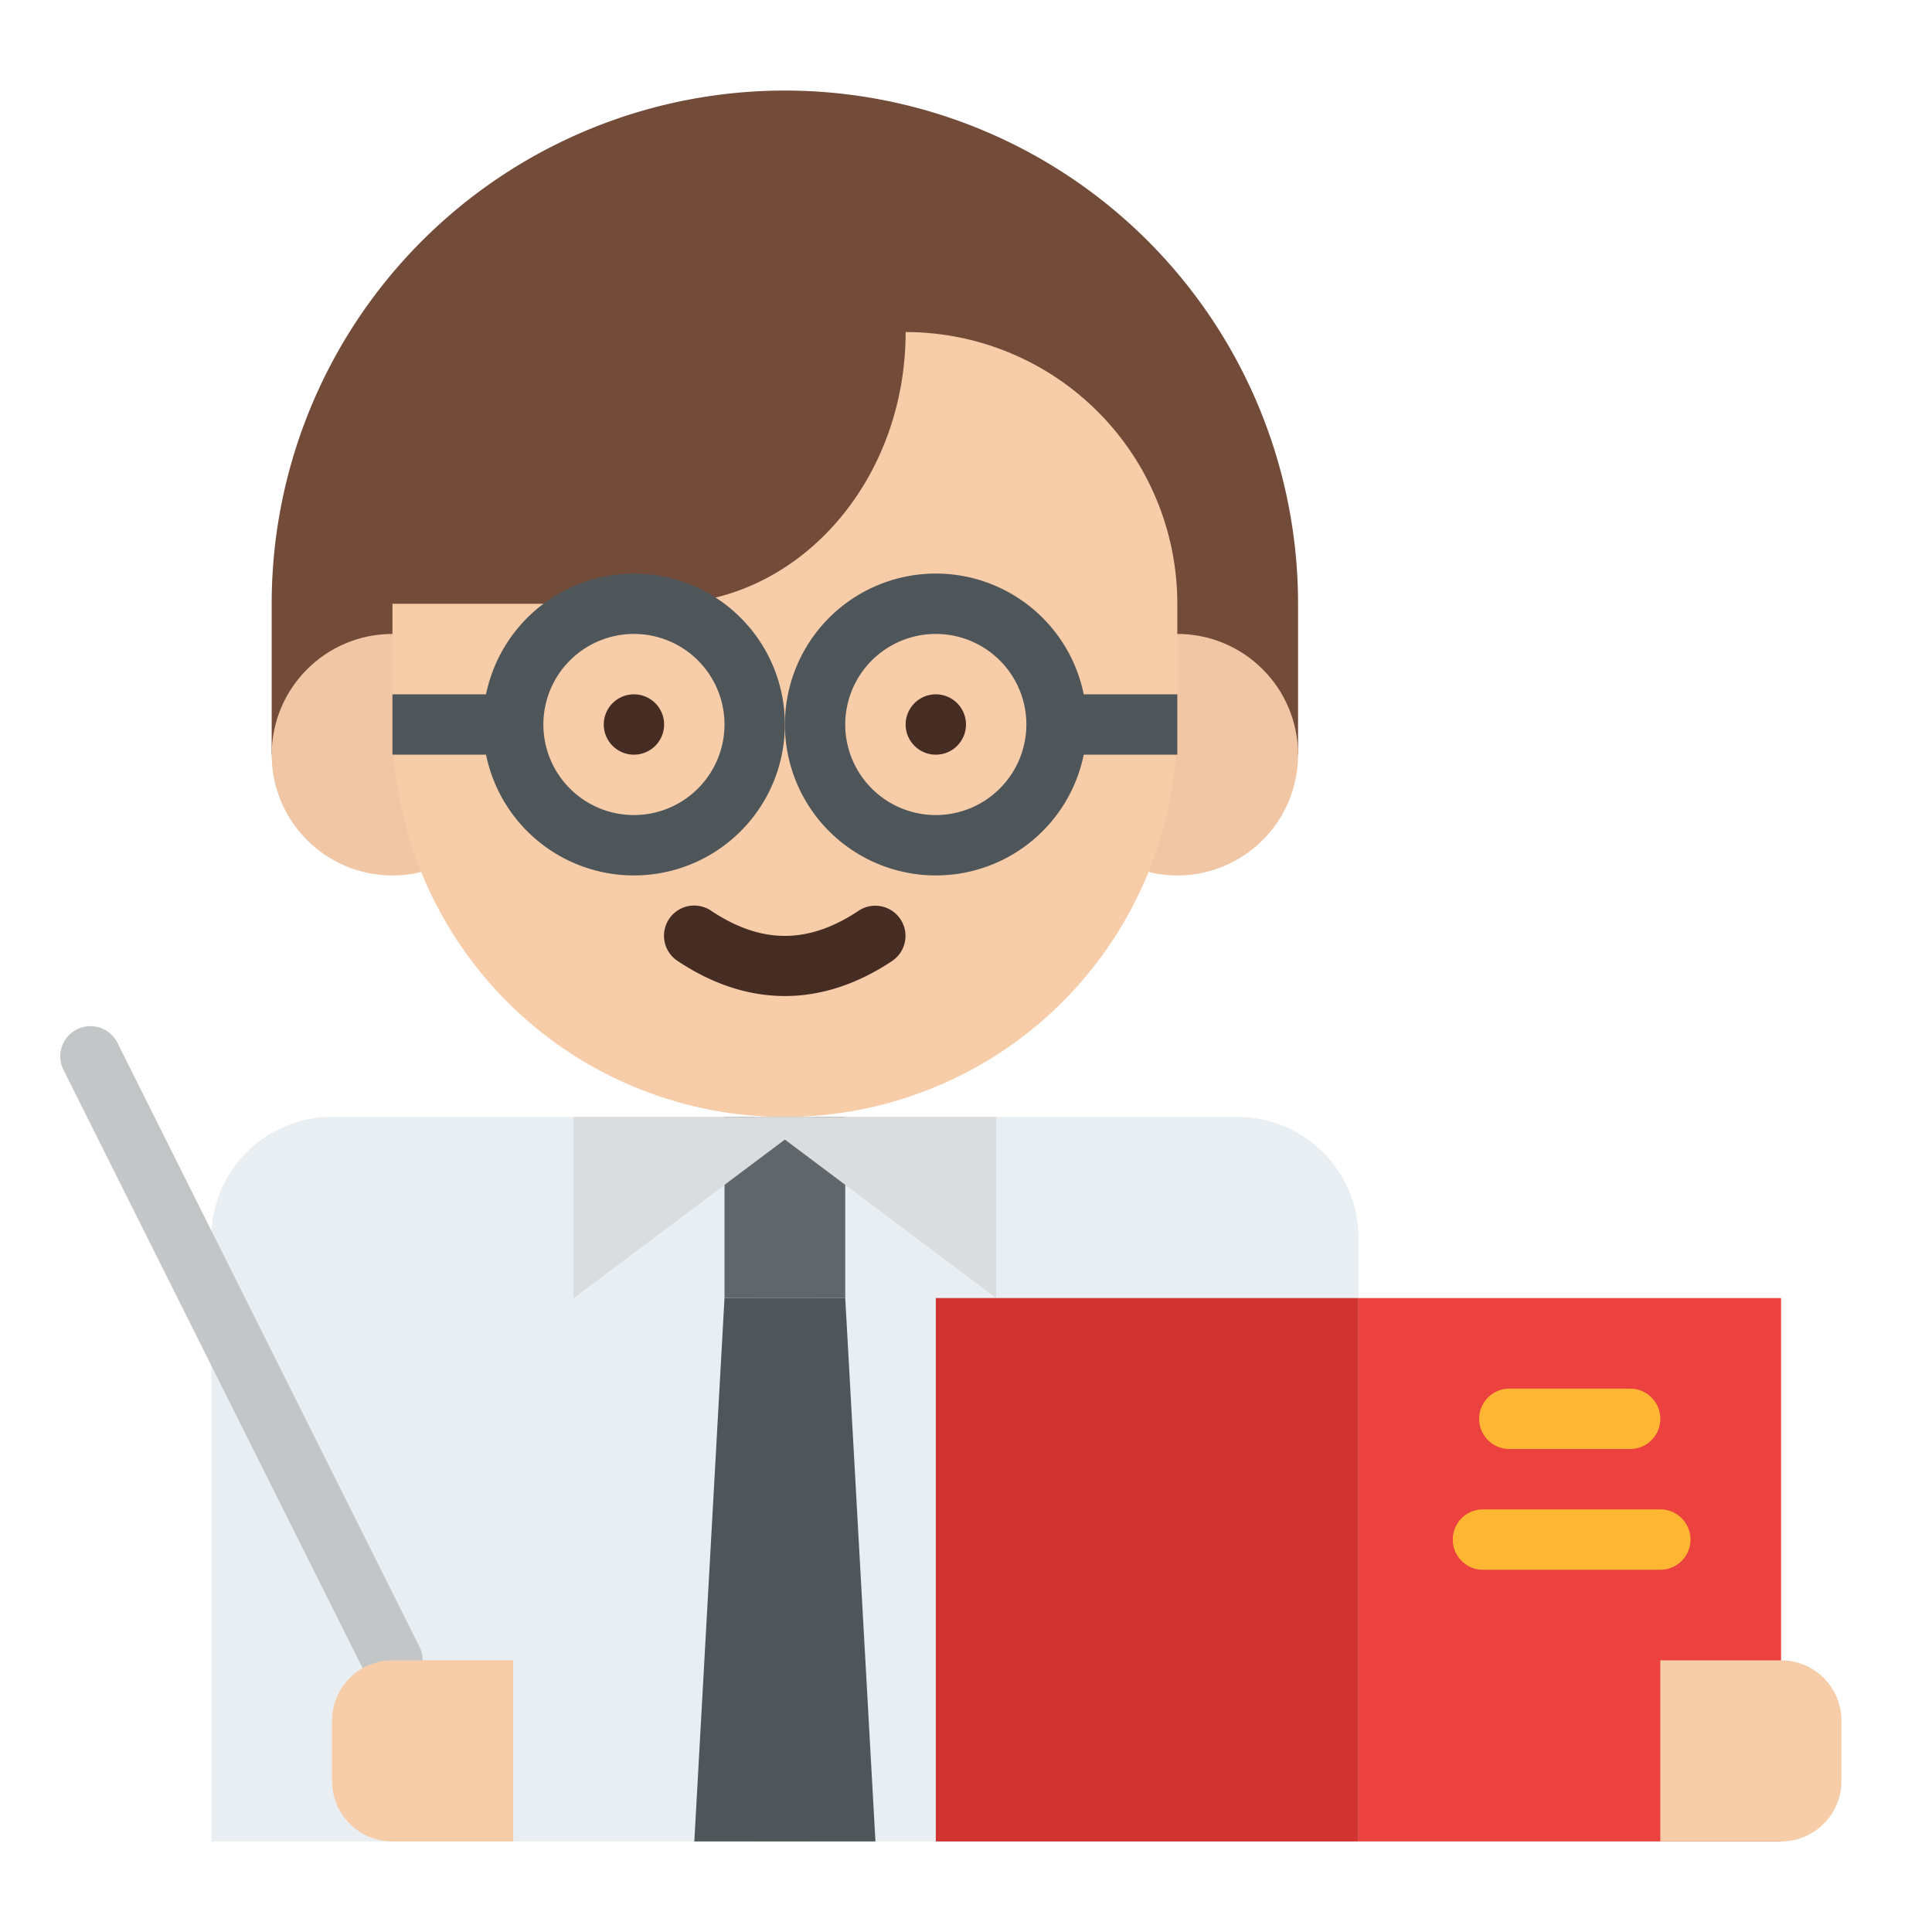 <?xml version="1.0" encoding="UTF-8"?> <svg xmlns="http://www.w3.org/2000/svg" id="Flat" height="512" viewBox="0 0 512 512" width="512"> <path d="m72 200v-40a136 136 0 0 1 136-136 136 136 0 0 1 136 136v40z" fill="#734b39"></path> <circle cx="312" cy="200" fill="#f0c6a4" r="32"></circle> <circle cx="104" cy="200" fill="#f0c6a4" r="32"></circle> <path d="m104 160h72c35.346 0 64-32.235 64-72a72 72 0 0 1 72 72v32a104 104 0 0 1 -104 104 104 104 0 0 1 -104-104z" fill="#f7cca9"></path> <path d="m360 328v160h-304v-160a32 32 0 0 1 32-32h240a32 32 0 0 1 32 32z" fill="#e9eef2"></path> <path d="m360 344h112v144h-112z" fill="#eb423f"></path> <path d="m432 384h-32a8 8 0 0 1 0-16h32a8 8 0 0 1 0 16z" fill="#ffb632"></path> <path d="m440 416h-47a8 8 0 0 1 0-16h47a8 8 0 0 1 0 16z" fill="#ffb632"></path> <path d="m456 440h16a16 16 0 0 1 16 16v32a0 0 0 0 1 0 0h-48a0 0 0 0 1 0 0v-32a16 16 0 0 1 16-16z" fill="#f7cca9" transform="matrix(0 1 -1 0 928 0)"></path> <path d="m104.006 448a8 8 0 0 1 -7.161-4.424l-80-160a8 8 0 1 1 14.31-7.156l80 160a8 8 0 0 1 -7.149 11.58z" fill="#c3c6c7"></path> <path d="m248 344h112v144h-112z" fill="#d13330"></path> <path d="m104 440h16a16 16 0 0 1 16 16v32a0 0 0 0 1 0 0h-48a0 0 0 0 1 0 0v-32a16 16 0 0 1 16-16z" fill="#f7cca9" transform="matrix(0 -1 1 0 -352 576)"></path> <path d="m208 263.958c-9.567 0-19.136-3.1-28.438-9.3a8 8 0 1 1 8.876-13.312c13.345 8.9 25.779 8.9 39.124 0a8 8 0 0 1 8.876 13.312c-9.302 6.2-18.871 9.3-28.438 9.3z" fill="#452d23"></path> <path d="m200 296h16v192h-16z" fill="#e1e3e6"></path> <path d="m184 488 8-144h32l8 144h-24z" fill="#4f5659"></path> <path d="m192 296h32v48h-32z" fill="#606669"></path> <path d="m216 296-64 48v-48z" fill="#dadcde"></path> <path d="m200 296 64 48v-48z" fill="#dadcde"></path> <path d="m168 152a40.068 40.068 0 0 0 -39.195 32h-24.805v16h24.805a40 40 0 1 0 39.195-48zm0 64a24 24 0 1 1 24-24 24.028 24.028 0 0 1 -24 24z" fill="#4f5659"></path> <circle cx="168" cy="192" fill="#452d23" r="8"></circle> <path d="m312 184h-24.8a40 40 0 1 0 0 16h24.8zm-64 32a24 24 0 1 1 24-24 24.028 24.028 0 0 1 -24 24z" fill="#4f5659"></path> <circle cx="248" cy="192" fill="#452d23" r="8"></circle> </svg> 